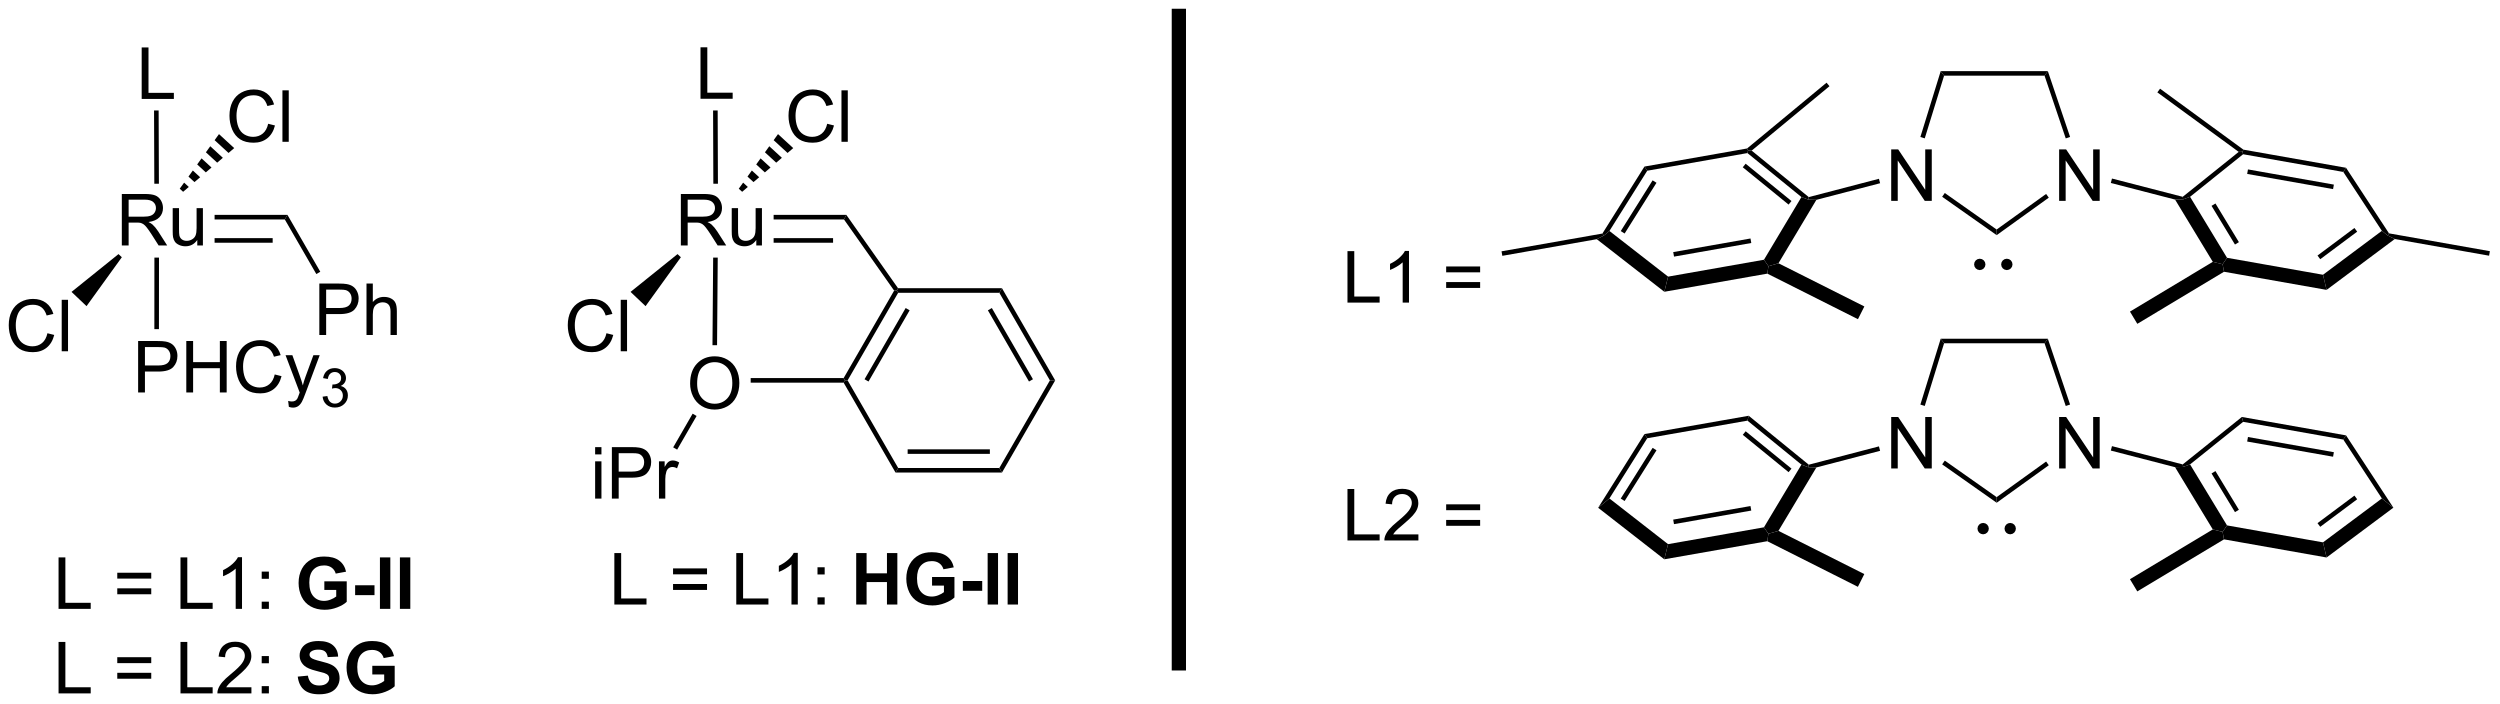 <?xml version="1.0" encoding="UTF-8"?>
<!DOCTYPE svg PUBLIC '-//W3C//DTD SVG 1.0//EN'
          'http://www.w3.org/TR/2001/REC-SVG-20010904/DTD/svg10.dtd'>
<svg stroke-dasharray="none" shape-rendering="auto" xmlns="http://www.w3.org/2000/svg" font-family="'Dialog'" text-rendering="auto" width="763" fill-opacity="1" color-interpolation="auto" color-rendering="auto" preserveAspectRatio="xMidYMid meet" font-size="12px" viewBox="0 0 763 215" fill="black" xmlns:xlink="http://www.w3.org/1999/xlink" stroke="black" image-rendering="auto" stroke-miterlimit="10" stroke-linecap="square" stroke-linejoin="miter" font-style="normal" stroke-width="1" height="215" stroke-dashoffset="0" font-weight="normal" stroke-opacity="1"
><!--Generated by the Batik Graphics2D SVG Generator--><defs id="genericDefs"
  /><g
  ><defs id="defs1"
    ><clipPath clipPathUnits="userSpaceOnUse" id="clipPath1"
      ><path d="M2.082 -0.184 L288.041 -0.184 L288.041 80.275 L2.082 80.275 L2.082 -0.184 Z"
      /></clipPath
      ><clipPath clipPathUnits="userSpaceOnUse" id="clipPath2"
      ><path d="M44.51 36.18 L44.51 114.223 L322.518 114.223 L322.518 36.18 Z"
      /></clipPath
    ></defs
    ><g transform="scale(2.667,2.667) translate(-2.082,0.184) matrix(1.029,0,0,1.029,-43.701,-37.215)"
    ><path d="M60.249 46.99 L60.249 41.264 L61.007 41.264 L61.007 46.313 L63.828 46.313 L63.828 46.99 L60.249 46.99 Z" stroke="none" clip-path="url(#clipPath2)"
    /></g
    ><g transform="matrix(2.743,0,0,2.743,-122.087,-98.75)"
    ><path d="M58.063 63.311 L58.063 57.584 L60.602 57.584 Q61.368 57.584 61.767 57.738 Q62.165 57.891 62.402 58.282 Q62.642 58.673 62.642 59.147 Q62.642 59.756 62.246 60.175 Q61.852 60.592 61.027 60.704 Q61.329 60.85 61.485 60.99 Q61.816 61.295 62.113 61.751 L63.11 63.311 L62.157 63.311 L61.399 62.118 Q61.066 61.602 60.85 61.329 Q60.636 61.056 60.467 60.946 Q60.298 60.837 60.121 60.795 Q59.993 60.766 59.699 60.766 L58.821 60.766 L58.821 63.311 L58.063 63.311 ZM58.821 60.11 L60.449 60.11 Q60.97 60.11 61.261 60.003 Q61.556 59.897 61.707 59.66 Q61.86 59.423 61.86 59.147 Q61.86 58.74 61.563 58.48 Q61.269 58.217 60.634 58.217 L58.821 58.217 L58.821 60.11 ZM66.458 63.311 L66.458 62.701 Q65.974 63.404 65.14 63.404 Q64.773 63.404 64.455 63.264 Q64.138 63.123 63.981 62.91 Q63.828 62.696 63.765 62.389 Q63.724 62.181 63.724 61.733 L63.724 59.162 L64.427 59.162 L64.427 61.462 Q64.427 62.014 64.468 62.204 Q64.536 62.483 64.75 62.641 Q64.966 62.798 65.281 62.798 Q65.599 62.798 65.875 62.636 Q66.153 62.475 66.268 62.196 Q66.382 61.915 66.382 61.384 L66.382 59.162 L67.085 59.162 L67.085 63.311 L66.458 63.311 Z" stroke="none" clip-path="url(#clipPath2)"
    /></g
    ><g transform="matrix(2.743,0,0,2.743,-122.087,-98.75)"
    ><path d="M61.649 48.291 L62.159 48.289 L62.189 56.442 L61.678 56.444 Z" stroke="none" clip-path="url(#clipPath2)"
    /></g
    ><g transform="matrix(2.743,0,0,2.743,-122.087,-98.75)"
    ><path d="M59.877 79.671 L59.877 73.945 L62.039 73.945 Q62.609 73.945 62.908 73.999 Q63.33 74.07 63.614 74.268 Q63.901 74.463 64.075 74.82 Q64.25 75.174 64.25 75.601 Q64.25 76.33 63.783 76.838 Q63.32 77.343 62.104 77.343 L60.635 77.343 L60.635 79.671 L59.877 79.671 ZM60.635 76.666 L62.117 76.666 Q62.851 76.666 63.158 76.393 Q63.468 76.119 63.468 75.624 Q63.468 75.265 63.286 75.01 Q63.104 74.752 62.807 74.671 Q62.617 74.619 62.101 74.619 L60.635 74.619 L60.635 76.666 ZM65.237 79.671 L65.237 73.945 L65.995 73.945 L65.995 76.296 L68.971 76.296 L68.971 73.945 L69.729 73.945 L69.729 79.671 L68.971 79.671 L68.971 76.971 L65.995 76.971 L65.995 79.671 L65.237 79.671 ZM75.076 77.664 L75.834 77.854 Q75.597 78.789 74.978 79.281 Q74.358 79.77 73.465 79.77 Q72.537 79.77 71.957 79.393 Q71.379 79.015 71.074 78.302 Q70.772 77.585 70.772 76.765 Q70.772 75.869 71.113 75.205 Q71.457 74.539 72.087 74.192 Q72.717 73.846 73.475 73.846 Q74.334 73.846 74.92 74.283 Q75.506 74.721 75.738 75.515 L74.991 75.69 Q74.793 75.065 74.412 74.781 Q74.035 74.494 73.459 74.494 Q72.8 74.494 72.355 74.812 Q71.912 75.127 71.733 75.661 Q71.553 76.195 71.553 76.76 Q71.553 77.492 71.767 78.036 Q71.98 78.58 72.428 78.851 Q72.879 79.119 73.402 79.119 Q74.037 79.119 74.478 78.752 Q74.92 78.385 75.076 77.664 ZM76.648 81.27 L76.57 80.609 Q76.799 80.671 76.971 80.671 Q77.205 80.671 77.346 80.593 Q77.487 80.515 77.578 80.374 Q77.643 80.27 77.791 79.851 Q77.812 79.794 77.854 79.679 L76.281 75.523 L77.039 75.523 L77.901 77.924 Q78.07 78.382 78.203 78.885 Q78.323 78.401 78.492 77.94 L79.377 75.523 L80.08 75.523 L78.502 79.742 Q78.25 80.427 78.109 80.684 Q77.922 81.031 77.679 81.192 Q77.437 81.356 77.101 81.356 Q76.898 81.356 76.648 81.27 Z" stroke="none" clip-path="url(#clipPath2)"
    /></g
    ><g transform="matrix(2.743,0,0,2.743,-122.087,-98.75)"
    ><path d="M80.403 80.137 L80.93 80.066 Q81.022 80.516 81.239 80.713 Q81.457 80.91 81.772 80.91 Q82.143 80.91 82.399 80.652 Q82.657 80.394 82.657 80.014 Q82.657 79.65 82.418 79.416 Q82.182 79.18 81.815 79.18 Q81.666 79.18 81.444 79.238 L81.502 78.775 Q81.555 78.781 81.586 78.781 Q81.924 78.781 82.194 78.605 Q82.463 78.43 82.463 78.062 Q82.463 77.773 82.266 77.584 Q82.071 77.392 81.76 77.392 Q81.452 77.392 81.246 77.586 Q81.041 77.779 80.983 78.166 L80.456 78.072 Q80.553 77.541 80.895 77.25 Q81.239 76.959 81.749 76.959 Q82.1 76.959 82.395 77.109 Q82.692 77.26 82.848 77.521 Q83.004 77.781 83.004 78.074 Q83.004 78.353 82.854 78.582 Q82.706 78.811 82.412 78.945 Q82.793 79.033 83.004 79.311 Q83.215 79.586 83.215 80.002 Q83.215 80.564 82.805 80.957 Q82.395 81.348 81.768 81.348 Q81.204 81.348 80.829 81.012 Q80.456 80.674 80.403 80.137 Z" stroke="none" clip-path="url(#clipPath2)"
    /></g
    ><g transform="matrix(2.743,0,0,2.743,-122.087,-98.75)"
    ><path d="M61.688 64.662 L62.199 64.662 L62.193 72.623 L61.683 72.623 Z" stroke="none" clip-path="url(#clipPath2)"
    /></g
    ><g transform="matrix(2.743,0,0,2.743,-122.087,-98.75)"
    ><path d="M68.385 60.416 L68.385 59.906 L76.49 59.906 L76.195 60.416 ZM68.385 63.007 L74.847 63.007 L74.847 62.497 L68.385 62.497 Z" stroke="none" clip-path="url(#clipPath2)"
    /></g
    ><g transform="matrix(2.743,0,0,2.743,-122.087,-98.75)"
    ><path d="M80.039 73.278 L80.039 67.551 L82.201 67.551 Q82.771 67.551 83.07 67.606 Q83.492 67.676 83.776 67.874 Q84.063 68.069 84.237 68.426 Q84.412 68.78 84.412 69.207 Q84.412 69.936 83.945 70.444 Q83.482 70.949 82.266 70.949 L80.797 70.949 L80.797 73.278 L80.039 73.278 ZM80.797 70.272 L82.279 70.272 Q83.013 70.272 83.32 69.999 Q83.63 69.725 83.63 69.231 Q83.63 68.871 83.448 68.616 Q83.266 68.358 82.969 68.278 Q82.779 68.225 82.263 68.225 L80.797 68.225 L80.797 70.272 ZM85.287 73.278 L85.287 67.551 L85.99 67.551 L85.99 69.606 Q86.482 69.035 87.232 69.035 Q87.693 69.035 88.031 69.218 Q88.373 69.397 88.518 69.718 Q88.664 70.038 88.664 70.647 L88.664 73.278 L87.961 73.278 L87.961 70.647 Q87.961 70.121 87.732 69.882 Q87.505 69.639 87.086 69.639 Q86.774 69.639 86.498 69.803 Q86.224 69.965 86.107 70.244 Q85.99 70.52 85.99 71.007 L85.99 73.278 L85.287 73.278 Z" stroke="none" clip-path="url(#clipPath2)"
    /></g
    ><g transform="matrix(2.743,0,0,2.743,-122.087,-98.75)"
    ><path d="M76.195 60.416 L76.49 59.906 L80.146 66.238 L79.704 66.493 Z" stroke="none" clip-path="url(#clipPath2)"
    /></g
    ><g transform="matrix(2.743,0,0,2.743,-122.087,-98.75)"
    ><path d="M74.346 49.772 L75.104 49.962 Q74.867 50.897 74.247 51.389 Q73.627 51.879 72.734 51.879 Q71.807 51.879 71.226 51.501 Q70.648 51.123 70.343 50.41 Q70.041 49.694 70.041 48.873 Q70.041 47.977 70.382 47.313 Q70.726 46.647 71.356 46.3 Q71.987 45.954 72.744 45.954 Q73.604 45.954 74.19 46.392 Q74.775 46.829 75.007 47.623 L74.26 47.798 Q74.062 47.173 73.682 46.889 Q73.304 46.602 72.729 46.602 Q72.07 46.602 71.624 46.92 Q71.182 47.235 71.002 47.769 Q70.822 48.303 70.822 48.868 Q70.822 49.6 71.036 50.144 Q71.249 50.688 71.697 50.959 Q72.148 51.227 72.671 51.227 Q73.307 51.227 73.747 50.86 Q74.19 50.493 74.346 49.772 ZM75.933 51.78 L75.933 46.053 L76.636 46.053 L76.636 51.78 L75.933 51.78 Z" stroke="none" clip-path="url(#clipPath2)"
    /></g
    ><g transform="matrix(2.743,0,0,2.743,-122.087,-98.75)"
    ><path d="M64.507 56.997 L64.993 56.322 L65.515 56.802 L64.883 57.342 ZM65.478 55.647 L65.963 54.972 L66.778 55.721 L66.147 56.261 ZM66.448 54.297 L66.933 53.622 L68.042 54.64 L67.41 55.181 ZM67.418 52.947 L67.903 52.272 L69.305 53.56 L68.673 54.1 ZM68.388 51.597 L68.874 50.922 L70.569 52.479 L69.937 53.019 Z" stroke="none" clip-path="url(#clipPath2)"
    /></g
    ><g transform="matrix(2.743,0,0,2.743,-122.087,-98.75)"
    ><path d="M51.024 103.749 L51.024 98.022 L51.782 98.022 L51.782 103.072 L54.602 103.072 L54.602 103.749 L51.024 103.749 ZM61.337 100.382 L57.556 100.382 L57.556 99.726 L61.337 99.726 L61.337 100.382 ZM61.337 102.119 L57.556 102.119 L57.556 101.463 L61.337 101.463 L61.337 102.119 ZM64.591 103.749 L64.591 98.022 L65.349 98.022 L65.349 103.072 L68.169 103.072 L68.169 103.749 L64.591 103.749 ZM71.436 103.749 L70.733 103.749 L70.733 99.267 Q70.477 99.51 70.066 99.752 Q69.654 99.994 69.326 100.116 L69.326 99.437 Q69.915 99.158 70.355 98.765 Q70.798 98.369 70.983 97.999 L71.436 97.999 L71.436 103.749 ZM73.627 100.4 L73.627 99.601 L74.427 99.601 L74.427 100.4 L73.627 100.4 ZM73.627 103.749 L73.627 102.947 L74.427 102.947 L74.427 103.749 L73.627 103.749 Z" stroke="none" clip-path="url(#clipPath2)"
    /></g
    ><g transform="matrix(2.743,0,0,2.743,-122.087,-98.75)"
    ><path d="M80.596 101.642 L80.596 100.679 L83.088 100.679 L83.088 102.96 Q82.723 103.312 82.033 103.58 Q81.346 103.848 80.638 103.848 Q79.739 103.848 79.07 103.471 Q78.403 103.093 78.067 102.392 Q77.731 101.689 77.731 100.866 Q77.731 99.971 78.106 99.275 Q78.481 98.58 79.205 98.21 Q79.755 97.924 80.575 97.924 Q81.643 97.924 82.242 98.371 Q82.841 98.819 83.013 99.609 L81.864 99.822 Q81.744 99.4 81.408 99.158 Q81.075 98.913 80.575 98.913 Q79.817 98.913 79.369 99.395 Q78.924 99.874 78.924 100.819 Q78.924 101.838 79.377 102.348 Q79.83 102.859 80.564 102.859 Q80.927 102.859 81.291 102.715 Q81.658 102.572 81.919 102.369 L81.919 101.642 L80.596 101.642 ZM84.022 102.221 L84.022 101.124 L86.178 101.124 L86.178 102.221 L84.022 102.221 ZM86.782 103.749 L86.782 98.022 L87.938 98.022 L87.938 103.749 L86.782 103.749 ZM89.005 103.749 L89.005 98.022 L90.161 98.022 L90.161 103.749 L89.005 103.749 Z" stroke="none" clip-path="url(#clipPath2)"
    /></g
    ><g transform="matrix(2.743,0,0,2.743,-122.087,-98.75)"
    ><path d="M51.024 113.149 L51.024 107.422 L51.782 107.422 L51.782 112.472 L54.602 112.472 L54.602 113.149 L51.024 113.149 ZM61.337 109.782 L57.556 109.782 L57.556 109.126 L61.337 109.126 L61.337 109.782 ZM61.337 111.519 L57.556 111.519 L57.556 110.863 L61.337 110.863 L61.337 111.519 ZM64.591 113.149 L64.591 107.422 L65.349 107.422 L65.349 112.472 L68.169 112.472 L68.169 113.149 L64.591 113.149 ZM72.483 112.472 L72.483 113.149 L68.696 113.149 Q68.688 112.894 68.779 112.659 Q68.923 112.274 69.24 111.899 Q69.561 111.524 70.162 111.032 Q71.095 110.266 71.423 109.818 Q71.751 109.371 71.751 108.972 Q71.751 108.555 71.451 108.269 Q71.154 107.98 70.673 107.98 Q70.165 107.98 69.86 108.284 Q69.555 108.589 69.553 109.128 L68.829 109.055 Q68.904 108.246 69.389 107.824 Q69.873 107.399 70.688 107.399 Q71.514 107.399 71.993 107.857 Q72.475 108.313 72.475 108.988 Q72.475 109.331 72.334 109.665 Q72.194 109.996 71.865 110.363 Q71.54 110.73 70.782 111.371 Q70.149 111.902 69.97 112.092 Q69.79 112.282 69.673 112.472 L72.483 112.472 ZM73.627 109.8 L73.627 109.001 L74.427 109.001 L74.427 109.8 L73.627 109.8 ZM73.627 113.149 L73.627 112.347 L74.427 112.347 L74.427 113.149 L73.627 113.149 Z" stroke="none" clip-path="url(#clipPath2)"
    /></g
    ><g transform="matrix(2.743,0,0,2.743,-122.087,-98.75)"
    ><path d="M77.638 111.284 L78.763 111.175 Q78.864 111.743 79.174 112.008 Q79.486 112.274 80.013 112.274 Q80.572 112.274 80.854 112.037 Q81.138 111.8 81.138 111.485 Q81.138 111.282 81.018 111.139 Q80.9 110.996 80.604 110.891 Q80.4 110.821 79.677 110.641 Q78.747 110.409 78.372 110.074 Q77.846 109.602 77.846 108.922 Q77.846 108.485 78.093 108.105 Q78.341 107.722 78.807 107.524 Q79.275 107.324 79.934 107.324 Q81.013 107.324 81.557 107.797 Q82.104 108.269 82.13 109.058 L80.973 109.11 Q80.9 108.667 80.656 108.475 Q80.411 108.282 79.924 108.282 Q79.419 108.282 79.135 108.488 Q78.95 108.621 78.95 108.844 Q78.95 109.047 79.122 109.191 Q79.341 109.376 80.184 109.576 Q81.028 109.774 81.432 109.988 Q81.838 110.199 82.064 110.568 Q82.294 110.938 82.294 111.48 Q82.294 111.972 82.02 112.402 Q81.747 112.831 81.247 113.042 Q80.747 113.251 80.002 113.251 Q78.916 113.251 78.333 112.748 Q77.752 112.246 77.638 111.284 ZM85.932 111.042 L85.932 110.079 L88.424 110.079 L88.424 112.36 Q88.059 112.712 87.369 112.98 Q86.682 113.248 85.973 113.248 Q85.075 113.248 84.406 112.871 Q83.739 112.493 83.403 111.792 Q83.067 111.089 83.067 110.266 Q83.067 109.371 83.442 108.675 Q83.817 107.98 84.541 107.61 Q85.091 107.324 85.911 107.324 Q86.979 107.324 87.578 107.772 Q88.177 108.219 88.348 109.008 L87.2 109.222 Q87.08 108.8 86.744 108.558 Q86.411 108.313 85.911 108.313 Q85.153 108.313 84.705 108.795 Q84.26 109.274 84.26 110.219 Q84.26 111.238 84.713 111.748 Q85.166 112.258 85.9 112.258 Q86.263 112.258 86.627 112.115 Q86.994 111.972 87.255 111.769 L87.255 111.042 L85.932 111.042 Z" stroke="none" clip-path="url(#clipPath2)"
    /></g
    ><g transform="matrix(2.743,0,0,2.743,-122.087,-98.75)"
    ><path d="M194.435 69.671 L194.435 63.944 L195.192 63.944 L195.192 68.994 L198.013 68.994 L198.013 69.671 L194.435 69.671 ZM201.28 69.671 L200.577 69.671 L200.577 65.189 Q200.321 65.431 199.91 65.674 Q199.498 65.916 199.17 66.038 L199.17 65.359 Q199.759 65.08 200.199 64.687 Q200.642 64.291 200.827 63.921 L201.28 63.921 L201.28 69.671 ZM209.196 66.304 L205.415 66.304 L205.415 65.648 L209.196 65.648 L209.196 66.304 ZM209.196 68.041 L205.415 68.041 L205.415 67.385 L209.196 67.385 L209.196 68.041 Z" stroke="none" clip-path="url(#clipPath2)"
    /></g
    ><g transform="matrix(2.743,0,0,2.743,-122.087,-98.75)"
    ><path d="M254.934 58.353 L254.934 52.626 L255.712 52.626 L258.72 57.121 L258.72 52.626 L259.447 52.626 L259.447 58.353 L258.668 58.353 L255.66 53.853 L255.66 58.353 L254.934 58.353 Z" stroke="none" clip-path="url(#clipPath2)"
    /></g
    ><g transform="matrix(2.743,0,0,2.743,-122.087,-98.75)"
    ><path d="M273.618 58.353 L273.618 52.626 L274.397 52.626 L277.404 57.121 L277.404 52.626 L278.131 52.626 L278.131 58.353 L277.352 58.353 L274.344 53.853 L274.344 58.353 L273.618 58.353 Z" stroke="none" clip-path="url(#clipPath2)"
    /></g
    ><g transform="matrix(2.743,0,0,2.743,-122.087,-98.75)"
    ><path d="M260.442 43.913 L260.818 44.423 L258.667 51.394 L258.179 51.243 Z" stroke="none" clip-path="url(#clipPath2)"
    /></g
    ><g transform="matrix(2.743,0,0,2.743,-122.087,-98.75)"
    ><path d="M260.602 57.894 L260.896 57.476 L266.665 61.539 L266.668 62.165 Z" stroke="none" clip-path="url(#clipPath2)"
    /></g
    ><g transform="matrix(2.743,0,0,2.743,-122.087,-98.75)"
    ><path d="M266.668 62.165 L266.665 61.539 L272.169 57.579 L272.467 57.993 Z" stroke="none" clip-path="url(#clipPath2)"
    /></g
    ><g transform="matrix(2.743,0,0,2.743,-122.087,-98.75)"
    ><path d="M274.837 51.237 L274.354 51.4 L271.995 44.423 L272.361 43.913 Z" stroke="none" clip-path="url(#clipPath2)"
    /></g
    ><g transform="matrix(2.743,0,0,2.743,-122.087,-98.75)"
    ><path d="M272.361 43.913 L271.995 44.423 L260.818 44.423 L260.442 43.913 Z" stroke="none" clip-path="url(#clipPath2)"
    /></g
    ><g transform="matrix(2.743,0,0,2.743,-122.087,-98.75)"
    ><path d="M279.37 56.36 L279.497 55.866 L287.368 57.899 L287.428 58.178 L286.517 58.206 Z" stroke="none" clip-path="url(#clipPath2)"
    /></g
    ><g transform="matrix(2.743,0,0,2.743,-122.087,-98.75)"
    ><path d="M253.569 55.893 L253.698 56.387 L246.609 58.236 L245.701 58.21 L245.761 57.931 Z" stroke="none" clip-path="url(#clipPath2)"
    /></g
    ><g transform="matrix(2.743,0,0,2.743,-122.087,-98.75)"
    ><path d="M245.761 57.931 L245.701 58.21 L244.946 57.925 L238.936 53.032 L239.007 52.761 L239.409 52.759 ZM243.838 58.369 L238.738 54.216 L238.416 54.612 L243.516 58.764 Z" stroke="none" clip-path="url(#clipPath2)"
    /></g
    ><g transform="matrix(2.743,0,0,2.743,-122.087,-98.75)"
    ><path d="M238.896 52.521 L239.007 52.761 L238.936 53.032 L227.79 54.996 L227.478 54.533 Z" stroke="none" clip-path="url(#clipPath2)"
    /></g
    ><g transform="matrix(2.743,0,0,2.743,-122.087,-98.75)"
    ><path d="M227.478 54.533 L227.79 54.996 L223.582 61.699 L222.955 62.217 L222.799 61.986 ZM228.386 56.067 L224.842 61.711 L225.274 61.982 L228.818 56.338 Z" stroke="none" clip-path="url(#clipPath2)"
    /></g
    ><g transform="matrix(2.743,0,0,2.743,-122.087,-98.75)"
    ><path d="M222.173 62.614 L222.955 62.217 L223.582 61.699 L230.109 66.78 L229.69 68.465 Z" stroke="none" clip-path="url(#clipPath2)"
    /></g
    ><g transform="matrix(2.743,0,0,2.743,-122.087,-98.75)"
    ><path d="M229.69 68.465 L230.109 66.78 L240.777 64.9 L241.272 65.619 L241.151 66.446 ZM230.769 64.553 L239.365 63.038 L239.277 62.536 L230.68 64.05 Z" stroke="none" clip-path="url(#clipPath2)"
    /></g
    ><g transform="matrix(2.743,0,0,2.743,-122.087,-98.75)"
    ><path d="M242.391 65.293 L241.272 65.619 L240.777 64.9 L244.946 57.925 L245.701 58.21 L246.609 58.236 Z" stroke="none" clip-path="url(#clipPath2)"
    /></g
    ><g transform="matrix(2.743,0,0,2.743,-122.087,-98.75)"
    ><path d="M286.517 58.206 L287.428 58.178 L288.186 57.898 L292.3 64.685 L291.807 65.404 L290.716 65.134 ZM290.575 58.905 L293.183 63.209 L293.62 62.944 L291.012 58.641 Z" stroke="none" clip-path="url(#clipPath2)"
    /></g
    ><g transform="matrix(2.743,0,0,2.743,-122.087,-98.75)"
    ><path d="M291.962 66.237 L291.807 65.404 L292.3 64.685 L302.978 66.572 L303.377 68.255 Z" stroke="none" clip-path="url(#clipPath2)"
    /></g
    ><g transform="matrix(2.743,0,0,2.743,-122.087,-98.75)"
    ><path d="M303.377 68.255 L302.978 66.572 L309.528 61.685 L310.168 62.197 L310.961 62.596 ZM302.671 64.842 L306.78 61.776 L306.475 61.367 L302.366 64.433 Z" stroke="none" clip-path="url(#clipPath2)"
    /></g
    ><g transform="matrix(2.743,0,0,2.743,-122.087,-98.75)"
    ><path d="M310.321 61.965 L310.168 62.197 L309.528 61.685 L305.236 55.133 L305.542 54.669 Z" stroke="none" clip-path="url(#clipPath2)"
    /></g
    ><g transform="matrix(2.743,0,0,2.743,-122.087,-98.75)"
    ><path d="M305.542 54.669 L305.236 55.133 L294.088 53.163 L294.019 52.891 L294.121 52.65 ZM304.187 56.54 L294.629 54.851 L294.54 55.353 L304.098 57.042 Z" stroke="none" clip-path="url(#clipPath2)"
    /></g
    ><g transform="matrix(2.743,0,0,2.743,-122.087,-98.75)"
    ><path d="M293.599 52.901 L294.019 52.891 L294.088 53.163 L288.186 57.898 L287.428 58.178 L287.368 57.899 Z" stroke="none" clip-path="url(#clipPath2)"
    /></g
    ><g transform="matrix(2.743,0,0,2.743,-122.087,-98.75)"
    ><path d="M241.151 66.446 L241.272 65.619 L242.391 65.293 L251.946 70.098 L251.233 71.516 Z" stroke="none" clip-path="url(#clipPath2)"
    /></g
    ><g transform="matrix(2.743,0,0,2.743,-122.087,-98.75)"
    ><path d="M290.716 65.134 L291.807 65.404 L291.962 66.237 L282.317 72.032 L281.499 70.671 Z" stroke="none" clip-path="url(#clipPath2)"
    /></g
    ><g transform="matrix(2.743,0,0,2.743,-122.087,-98.75)"
    ><path d="M294.121 52.65 L294.019 52.891 L293.599 52.901 L284.546 46.28 L284.847 45.868 Z" stroke="none" clip-path="url(#clipPath2)"
    /></g
    ><g transform="matrix(2.743,0,0,2.743,-122.087,-98.75)"
    ><path d="M239.409 52.759 L239.007 52.761 L238.896 52.521 L247.74 45.2 L248.065 45.593 Z" stroke="none" clip-path="url(#clipPath2)"
    /></g
    ><g transform="matrix(2.743,0,0,2.743,-122.087,-98.75)"
    ><path d="M222.799 61.986 L222.955 62.217 L222.173 62.614 L211.665 64.465 L211.577 63.963 Z" stroke="none" clip-path="url(#clipPath2)"
    /></g
    ><g transform="matrix(2.743,0,0,2.743,-122.087,-98.75)"
    ><path d="M310.961 62.596 L310.168 62.197 L310.321 61.965 L321.546 63.949 L321.457 64.451 Z" stroke="none" clip-path="url(#clipPath2)"
    /></g
    ><g transform="matrix(2.743,0,0,2.743,-122.087,-98.75)"
    ><path d="M267.798 65.795 C267.591 65.795 267.422 65.626 267.422 65.418 C267.422 65.21 267.591 65.042 267.798 65.042 C268.006 65.042 268.175 65.21 268.175 65.418 C268.175 65.626 268.006 65.795 267.798 65.795" stroke="none" clip-path="url(#clipPath2)"
    /></g
    ><g stroke-width="0.51" transform="matrix(2.743,0,0,2.743,-122.087,-98.75)" stroke-linejoin="round" stroke-linecap="round"
    ><path fill="none" d="M267.798 65.795 C267.591 65.795 267.422 65.626 267.422 65.418 C267.422 65.21 267.591 65.042 267.798 65.042 C268.006 65.042 268.175 65.21 268.175 65.418 C268.175 65.626 268.006 65.795 267.798 65.795" clip-path="url(#clipPath2)"
    /></g
    ><g transform="matrix(2.743,0,0,2.743,-122.087,-98.75)"
    ><path d="M264.788 65.795 C264.58 65.795 264.412 65.626 264.412 65.418 C264.412 65.21 264.58 65.042 264.788 65.042 C264.996 65.042 265.164 65.21 265.164 65.418 C265.164 65.626 264.996 65.795 264.788 65.795" stroke="none" clip-path="url(#clipPath2)"
    /></g
    ><g stroke-width="0.51" transform="matrix(2.743,0,0,2.743,-122.087,-98.75)" stroke-linejoin="round" stroke-linecap="round"
    ><path fill="none" d="M264.788 65.795 C264.58 65.795 264.412 65.626 264.412 65.418 C264.412 65.21 264.58 65.042 264.788 65.042 C264.996 65.042 265.164 65.21 265.164 65.418 C265.164 65.626 264.996 65.795 264.788 65.795" clip-path="url(#clipPath2)"
    /></g
    ><g transform="matrix(2.743,0,0,2.743,-122.087,-98.75)"
    ><path d="M254.934 88.127 L254.934 82.4 L255.712 82.4 L258.72 86.895 L258.72 82.4 L259.447 82.4 L259.447 88.127 L258.668 88.127 L255.66 83.627 L255.66 88.127 L254.934 88.127 Z" stroke="none" clip-path="url(#clipPath2)"
    /></g
    ><g transform="matrix(2.743,0,0,2.743,-122.087,-98.75)"
    ><path d="M273.618 88.127 L273.618 82.4 L274.397 82.4 L277.404 86.895 L277.404 82.4 L278.131 82.4 L278.131 88.127 L277.352 88.127 L274.344 83.627 L274.344 88.127 L273.618 88.127 Z" stroke="none" clip-path="url(#clipPath2)"
    /></g
    ><g transform="matrix(2.743,0,0,2.743,-122.087,-98.75)"
    ><path d="M260.442 73.687 L260.818 74.197 L258.667 81.168 L258.179 81.017 Z" stroke="none" clip-path="url(#clipPath2)"
    /></g
    ><g transform="matrix(2.743,0,0,2.743,-122.087,-98.75)"
    ><path d="M260.602 87.668 L260.896 87.251 L266.665 91.313 L266.668 91.939 Z" stroke="none" clip-path="url(#clipPath2)"
    /></g
    ><g transform="matrix(2.743,0,0,2.743,-122.087,-98.75)"
    ><path d="M266.668 91.939 L266.665 91.313 L272.169 87.353 L272.467 87.767 Z" stroke="none" clip-path="url(#clipPath2)"
    /></g
    ><g transform="matrix(2.743,0,0,2.743,-122.087,-98.75)"
    ><path d="M274.837 81.011 L274.354 81.174 L271.995 74.197 L272.361 73.687 Z" stroke="none" clip-path="url(#clipPath2)"
    /></g
    ><g transform="matrix(2.743,0,0,2.743,-122.087,-98.75)"
    ><path d="M272.361 73.687 L271.995 74.197 L260.818 74.197 L260.442 73.687 Z" stroke="none" clip-path="url(#clipPath2)"
    /></g
    ><g transform="matrix(2.743,0,0,2.743,-122.087,-98.75)"
    ><path d="M279.37 86.134 L279.497 85.64 L287.368 87.674 L287.428 87.953 L286.517 87.981 Z" stroke="none" clip-path="url(#clipPath2)"
    /></g
    ><g transform="matrix(2.743,0,0,2.743,-122.087,-98.75)"
    ><path d="M253.569 85.667 L253.698 86.161 L246.61 88.01 L245.701 87.984 L245.761 87.705 Z" stroke="none" clip-path="url(#clipPath2)"
    /></g
    ><g transform="matrix(2.743,0,0,2.743,-122.087,-98.75)"
    ><path d="M245.761 87.705 L245.701 87.984 L244.946 87.699 L238.939 82.803 L239.08 82.26 ZM243.838 88.142 L238.74 83.987 L238.418 84.382 L243.516 88.537 Z" stroke="none" clip-path="url(#clipPath2)"
    /></g
    ><g transform="matrix(2.743,0,0,2.743,-122.087,-98.75)"
    ><path d="M239.08 82.26 L238.939 82.803 L227.792 84.76 L227.48 84.297 Z" stroke="none" clip-path="url(#clipPath2)"
    /></g
    ><g transform="matrix(2.743,0,0,2.743,-122.087,-98.75)"
    ><path d="M227.48 84.297 L227.792 84.76 L223.58 91.462 L222.326 92.497 ZM228.387 85.832 L224.84 91.474 L225.272 91.746 L228.819 86.103 Z" stroke="none" clip-path="url(#clipPath2)"
    /></g
    ><g transform="matrix(2.743,0,0,2.743,-122.087,-98.75)"
    ><path d="M222.326 92.497 L223.58 91.462 L230.104 96.545 L229.685 98.231 Z" stroke="none" clip-path="url(#clipPath2)"
    /></g
    ><g transform="matrix(2.743,0,0,2.743,-122.087,-98.75)"
    ><path d="M229.685 98.231 L230.104 96.545 L240.773 94.672 L241.268 95.391 L241.146 96.218 ZM230.765 94.319 L239.363 92.809 L239.275 92.306 L230.677 93.816 Z" stroke="none" clip-path="url(#clipPath2)"
    /></g
    ><g transform="matrix(2.743,0,0,2.743,-122.087,-98.75)"
    ><path d="M242.388 95.066 L241.268 95.391 L240.773 94.672 L244.946 87.699 L245.701 87.984 L246.61 88.01 Z" stroke="none" clip-path="url(#clipPath2)"
    /></g
    ><g transform="matrix(2.743,0,0,2.743,-122.087,-98.75)"
    ><path d="M286.517 87.981 L287.428 87.953 L288.186 87.672 L292.299 94.46 L291.807 95.178 L290.715 94.908 ZM290.575 88.68 L293.183 92.983 L293.619 92.719 L291.011 88.415 Z" stroke="none" clip-path="url(#clipPath2)"
    /></g
    ><g transform="matrix(2.743,0,0,2.743,-122.087,-98.75)"
    ><path d="M291.961 96.012 L291.807 95.178 L292.299 94.46 L302.977 96.347 L303.376 98.03 Z" stroke="none" clip-path="url(#clipPath2)"
    /></g
    ><g transform="matrix(2.743,0,0,2.743,-122.087,-98.75)"
    ><path d="M303.376 98.03 L302.977 96.347 L309.528 91.461 L310.809 92.486 ZM302.671 94.617 L306.78 91.552 L306.475 91.143 L302.365 94.208 Z" stroke="none" clip-path="url(#clipPath2)"
    /></g
    ><g transform="matrix(2.743,0,0,2.743,-122.087,-98.75)"
    ><path d="M310.809 92.486 L309.528 91.461 L305.236 84.908 L305.542 84.444 Z" stroke="none" clip-path="url(#clipPath2)"
    /></g
    ><g transform="matrix(2.743,0,0,2.743,-122.087,-98.75)"
    ><path d="M305.542 84.444 L305.236 84.908 L294.089 82.937 L293.95 82.395 ZM304.187 86.315 L294.629 84.625 L294.54 85.128 L304.098 86.818 Z" stroke="none" clip-path="url(#clipPath2)"
    /></g
    ><g transform="matrix(2.743,0,0,2.743,-122.087,-98.75)"
    ><path d="M293.95 82.395 L294.089 82.937 L288.186 87.672 L287.428 87.953 L287.368 87.674 Z" stroke="none" clip-path="url(#clipPath2)"
    /></g
    ><g transform="matrix(2.743,0,0,2.743,-122.087,-98.75)"
    ><path d="M241.146 96.218 L241.268 95.391 L242.388 95.066 L251.94 99.875 L251.226 101.293 Z" stroke="none" clip-path="url(#clipPath2)"
    /></g
    ><g transform="matrix(2.743,0,0,2.743,-122.087,-98.75)"
    ><path d="M290.715 94.908 L291.807 95.178 L291.961 96.012 L282.315 101.805 L281.498 100.445 Z" stroke="none" clip-path="url(#clipPath2)"
    /></g
    ><g transform="matrix(2.743,0,0,2.743,-122.087,-98.75)"
    ><path d="M268.173 95.194 C267.966 95.194 267.797 95.025 267.797 94.817 C267.797 94.61 267.966 94.441 268.173 94.441 C268.381 94.441 268.55 94.61 268.55 94.817 C268.55 95.025 268.381 95.194 268.173 95.194" stroke="none" clip-path="url(#clipPath2)"
    /></g
    ><g stroke-width="0.51" transform="matrix(2.743,0,0,2.743,-122.087,-98.75)" stroke-linejoin="round" stroke-linecap="round"
    ><path fill="none" d="M268.173 95.194 C267.966 95.194 267.797 95.025 267.797 94.817 C267.797 94.61 267.966 94.441 268.173 94.441 C268.381 94.441 268.55 94.61 268.55 94.817 C268.55 95.025 268.381 95.194 268.173 95.194" clip-path="url(#clipPath2)"
    /></g
    ><g transform="matrix(2.743,0,0,2.743,-122.087,-98.75)"
    ><path d="M265.163 95.194 C264.955 95.194 264.787 95.025 264.787 94.817 C264.787 94.61 264.955 94.441 265.163 94.441 C265.371 94.441 265.539 94.61 265.539 94.817 C265.539 95.025 265.371 95.194 265.163 95.194" stroke="none" clip-path="url(#clipPath2)"
    /></g
    ><g stroke-width="0.51" transform="matrix(2.743,0,0,2.743,-122.087,-98.75)" stroke-linejoin="round" stroke-linecap="round"
    ><path fill="none" d="M265.163 95.194 C264.955 95.194 264.787 95.025 264.787 94.817 C264.787 94.61 264.955 94.441 265.163 94.441 C265.371 94.441 265.539 94.61 265.539 94.817 C265.539 95.025 265.371 95.194 265.163 95.194" clip-path="url(#clipPath2)"
    /></g
    ><g transform="matrix(2.743,0,0,2.743,-122.087,-98.75)"
    ><path d="M194.435 96.137 L194.435 90.41 L195.192 90.41 L195.192 95.46 L198.013 95.46 L198.013 96.137 L194.435 96.137 ZM202.327 95.46 L202.327 96.137 L198.54 96.137 Q198.532 95.882 198.623 95.647 Q198.767 95.262 199.084 94.887 Q199.405 94.512 200.006 94.02 Q200.939 93.254 201.267 92.806 Q201.595 92.358 201.595 91.96 Q201.595 91.543 201.295 91.257 Q200.998 90.968 200.517 90.968 Q200.009 90.968 199.704 91.272 Q199.399 91.577 199.397 92.116 L198.673 92.043 Q198.748 91.233 199.233 90.811 Q199.717 90.387 200.532 90.387 Q201.358 90.387 201.837 90.845 Q202.319 91.301 202.319 91.975 Q202.319 92.319 202.178 92.653 Q202.037 92.983 201.709 93.35 Q201.384 93.718 200.626 94.358 Q199.993 94.889 199.814 95.08 Q199.634 95.27 199.517 95.46 L202.327 95.46 ZM209.196 92.77 L205.415 92.77 L205.415 92.114 L209.196 92.114 L209.196 92.77 ZM209.196 94.507 L205.415 94.507 L205.415 93.85 L209.196 93.85 L209.196 94.507 Z" stroke="none" clip-path="url(#clipPath2)"
    /></g
    ><g transform="matrix(2.743,0,0,2.743,-122.087,-98.75)"
    ><path d="M49.786 73.078 L50.544 73.268 Q50.307 74.203 49.688 74.695 Q49.068 75.185 48.174 75.185 Q47.247 75.185 46.667 74.807 Q46.089 74.43 45.784 73.716 Q45.482 73 45.482 72.18 Q45.482 71.284 45.823 70.62 Q46.167 69.953 46.797 69.607 Q47.427 69.26 48.185 69.26 Q49.044 69.26 49.63 69.698 Q50.216 70.135 50.448 70.93 L49.7 71.104 Q49.503 70.479 49.122 70.195 Q48.745 69.909 48.169 69.909 Q47.51 69.909 47.065 70.227 Q46.622 70.542 46.443 71.076 Q46.263 71.609 46.263 72.174 Q46.263 72.906 46.477 73.451 Q46.69 73.995 47.138 74.266 Q47.589 74.534 48.112 74.534 Q48.747 74.534 49.188 74.167 Q49.63 73.799 49.786 73.078 ZM51.374 75.086 L51.374 69.359 L52.077 69.359 L52.077 75.086 L51.374 75.086 Z" stroke="none" clip-path="url(#clipPath2)"
    /></g
    ><g transform="matrix(2.743,0,0,2.743,-122.087,-98.75)"
    ><path d="M57.694 64.272 L58.064 64.623 L54.136 70.064 L52.467 68.479 Z" stroke="none" clip-path="url(#clipPath2)"
    /></g
    ><g transform="matrix(2.743,0,0,2.743,-122.087,-98.75)"
    ><path d="M122.45 46.99 L122.45 41.264 L123.208 41.264 L123.208 46.313 L126.028 46.313 L126.028 46.99 L122.45 46.99 Z" stroke="none" clip-path="url(#clipPath2)"
    /></g
    ><g transform="matrix(2.743,0,0,2.743,-122.087,-98.75)"
    ><path d="M120.264 63.311 L120.264 57.584 L122.803 57.584 Q123.569 57.584 123.967 57.738 Q124.365 57.891 124.602 58.282 Q124.842 58.673 124.842 59.147 Q124.842 59.756 124.446 60.175 Q124.053 60.592 123.227 60.704 Q123.529 60.85 123.686 60.99 Q124.016 61.295 124.313 61.751 L125.311 63.311 L124.358 63.311 L123.6 62.118 Q123.266 61.602 123.05 61.329 Q122.837 61.056 122.668 60.946 Q122.498 60.837 122.321 60.795 Q122.194 60.766 121.899 60.766 L121.022 60.766 L121.022 63.311 L120.264 63.311 ZM121.022 60.11 L122.649 60.11 Q123.17 60.11 123.462 60.003 Q123.756 59.897 123.907 59.66 Q124.061 59.423 124.061 59.147 Q124.061 58.74 123.764 58.48 Q123.47 58.217 122.834 58.217 L121.022 58.217 L121.022 60.11 ZM128.658 63.311 L128.658 62.701 Q128.174 63.404 127.341 63.404 Q126.974 63.404 126.656 63.264 Q126.338 63.123 126.182 62.91 Q126.028 62.696 125.966 62.389 Q125.924 62.181 125.924 61.733 L125.924 59.162 L126.627 59.162 L126.627 61.462 Q126.627 62.014 126.669 62.204 Q126.737 62.483 126.95 62.641 Q127.166 62.798 127.481 62.798 Q127.799 62.798 128.075 62.636 Q128.354 62.475 128.468 62.196 Q128.583 61.915 128.583 61.384 L128.583 59.162 L129.286 59.162 L129.286 63.311 L128.658 63.311 Z" stroke="none" clip-path="url(#clipPath2)"
    /></g
    ><g transform="matrix(2.743,0,0,2.743,-122.087,-98.75)"
    ><path d="M123.85 48.291 L124.36 48.289 L124.389 56.442 L123.879 56.444 Z" stroke="none" clip-path="url(#clipPath2)"
    /></g
    ><g transform="matrix(2.743,0,0,2.743,-122.087,-98.75)"
    ><path d="M130.586 60.416 L130.586 59.906 L138.675 59.906 L138.411 60.416 ZM130.586 63.007 L137.2 63.007 L137.2 62.497 L130.586 62.497 Z" stroke="none" clip-path="url(#clipPath2)"
    /></g
    ><g transform="matrix(2.743,0,0,2.743,-122.087,-98.75)"
    ><path d="M138.411 60.416 L138.675 59.906 L144.43 68.068 L144.298 68.323 L143.995 68.337 Z" stroke="none" clip-path="url(#clipPath2)"
    /></g
    ><g transform="matrix(2.743,0,0,2.743,-122.087,-98.75)"
    ><path d="M136.546 49.772 L137.304 49.962 Q137.067 50.897 136.447 51.389 Q135.828 51.879 134.934 51.879 Q134.007 51.879 133.427 51.501 Q132.848 51.123 132.544 50.41 Q132.242 49.694 132.242 48.873 Q132.242 47.977 132.583 47.313 Q132.927 46.647 133.557 46.3 Q134.187 45.954 134.945 45.954 Q135.804 45.954 136.39 46.392 Q136.976 46.829 137.208 47.623 L136.46 47.798 Q136.262 47.173 135.882 46.889 Q135.505 46.602 134.929 46.602 Q134.27 46.602 133.825 46.92 Q133.382 47.235 133.203 47.769 Q133.023 48.303 133.023 48.868 Q133.023 49.6 133.236 50.144 Q133.45 50.688 133.898 50.959 Q134.348 51.227 134.872 51.227 Q135.507 51.227 135.947 50.86 Q136.39 50.493 136.546 49.772 ZM138.134 51.78 L138.134 46.053 L138.837 46.053 L138.837 51.78 L138.134 51.78 Z" stroke="none" clip-path="url(#clipPath2)"
    /></g
    ><g transform="matrix(2.743,0,0,2.743,-122.087,-98.75)"
    ><path d="M126.708 56.997 L127.193 56.322 L127.716 56.802 L127.084 57.342 ZM127.678 55.647 L128.163 54.972 L128.979 55.721 L128.347 56.261 ZM128.649 54.297 L129.134 53.622 L130.242 54.64 L129.611 55.181 ZM129.619 52.947 L130.104 52.272 L131.506 53.56 L130.874 54.1 ZM130.589 51.597 L131.074 50.922 L132.769 52.479 L132.137 53.019 Z" stroke="none" clip-path="url(#clipPath2)"
    /></g
    ><g transform="matrix(2.743,0,0,2.743,-122.087,-98.75)"
    ><path d="M112.864 103.268 L112.864 97.541 L113.622 97.541 L113.622 102.591 L116.442 102.591 L116.442 103.268 L112.864 103.268 ZM123.176 99.901 L119.395 99.901 L119.395 99.245 L123.176 99.245 L123.176 99.901 ZM123.176 101.638 L119.395 101.638 L119.395 100.981 L123.176 100.981 L123.176 101.638 ZM126.43 103.268 L126.43 97.541 L127.188 97.541 L127.188 102.591 L130.008 102.591 L130.008 103.268 L126.43 103.268 ZM133.275 103.268 L132.572 103.268 L132.572 98.786 Q132.317 99.028 131.905 99.27 Q131.494 99.513 131.166 99.635 L131.166 98.955 Q131.755 98.677 132.195 98.284 Q132.637 97.888 132.822 97.518 L133.275 97.518 L133.275 103.268 ZM135.467 99.919 L135.467 99.12 L136.266 99.12 L136.266 99.919 L135.467 99.919 ZM135.467 103.268 L135.467 102.466 L136.266 102.466 L136.266 103.268 L135.467 103.268 Z" stroke="none" clip-path="url(#clipPath2)"
    /></g
    ><g transform="matrix(2.743,0,0,2.743,-122.087,-98.75)"
    ><path d="M139.774 103.268 L139.774 97.541 L140.93 97.541 L140.93 99.794 L143.196 99.794 L143.196 97.541 L144.352 97.541 L144.352 103.268 L143.196 103.268 L143.196 100.763 L140.93 100.763 L140.93 103.268 L139.774 103.268 ZM148.213 101.161 L148.213 100.198 L150.705 100.198 L150.705 102.479 Q150.34 102.83 149.65 103.099 Q148.963 103.367 148.255 103.367 Q147.356 103.367 146.687 102.989 Q146.02 102.612 145.684 101.911 Q145.348 101.208 145.348 100.385 Q145.348 99.489 145.723 98.794 Q146.098 98.099 146.822 97.729 Q147.372 97.442 148.192 97.442 Q149.26 97.442 149.859 97.89 Q150.458 98.338 150.63 99.127 L149.481 99.341 Q149.361 98.919 149.025 98.677 Q148.692 98.432 148.192 98.432 Q147.434 98.432 146.986 98.914 Q146.541 99.393 146.541 100.338 Q146.541 101.356 146.994 101.867 Q147.447 102.377 148.182 102.377 Q148.544 102.377 148.908 102.234 Q149.275 102.091 149.536 101.888 L149.536 101.161 L148.213 101.161 ZM151.639 101.739 L151.639 100.643 L153.795 100.643 L153.795 101.739 L151.639 101.739 ZM154.399 103.268 L154.399 97.541 L155.555 97.541 L155.555 103.268 L154.399 103.268 ZM156.622 103.268 L156.622 97.541 L157.778 97.541 L157.778 103.268 L156.622 103.268 Z" stroke="none" clip-path="url(#clipPath2)"
    /></g
    ><g transform="matrix(2.743,0,0,2.743,-122.087,-98.75)"
    ><path d="M111.987 73.078 L112.745 73.268 Q112.508 74.203 111.888 74.695 Q111.268 75.185 110.375 75.185 Q109.448 75.185 108.867 74.807 Q108.289 74.43 107.984 73.716 Q107.682 73 107.682 72.18 Q107.682 71.284 108.023 70.62 Q108.367 69.953 108.997 69.607 Q109.627 69.26 110.385 69.26 Q111.245 69.26 111.831 69.698 Q112.417 70.135 112.648 70.93 L111.901 71.104 Q111.703 70.479 111.323 70.195 Q110.945 69.909 110.37 69.909 Q109.711 69.909 109.266 70.227 Q108.823 70.542 108.643 71.076 Q108.463 71.609 108.463 72.174 Q108.463 72.906 108.677 73.451 Q108.891 73.995 109.338 74.266 Q109.789 74.534 110.312 74.534 Q110.948 74.534 111.388 74.167 Q111.831 73.799 111.987 73.078 ZM113.574 75.086 L113.574 69.359 L114.277 69.359 L114.277 75.086 L113.574 75.086 Z" stroke="none" clip-path="url(#clipPath2)"
    /></g
    ><g transform="matrix(2.743,0,0,2.743,-122.087,-98.75)"
    ><path d="M119.895 64.272 L120.265 64.623 L116.337 70.064 L114.667 68.479 Z" stroke="none" clip-path="url(#clipPath2)"
    /></g
    ><g transform="matrix(2.743,0,0,2.743,-122.087,-98.75)"
    ><path d="M143.995 68.337 L144.298 68.323 L144.445 68.578 L138.818 78.325 L138.523 78.325 L138.376 78.069 ZM145.277 70.274 L140.703 78.197 L141.144 78.452 L145.719 70.529 Z" stroke="none" clip-path="url(#clipPath2)"
    /></g
    ><g transform="matrix(2.743,0,0,2.743,-122.087,-98.75)"
    ><path d="M138.376 78.58 L138.523 78.325 L138.818 78.325 L144.445 88.071 L144.15 88.581 Z" stroke="none" clip-path="url(#clipPath2)"
    /></g
    ><g transform="matrix(2.743,0,0,2.743,-122.087,-98.75)"
    ><path d="M144.15 88.581 L144.445 88.071 L155.699 88.071 L155.994 88.581 ZM145.498 86.502 L154.646 86.502 L154.646 85.992 L145.498 85.992 Z" stroke="none" clip-path="url(#clipPath2)"
    /></g
    ><g transform="matrix(2.743,0,0,2.743,-122.087,-98.75)"
    ><path d="M155.994 88.581 L155.699 88.071 L161.326 78.325 L161.915 78.325 Z" stroke="none" clip-path="url(#clipPath2)"
    /></g
    ><g transform="matrix(2.743,0,0,2.743,-122.087,-98.75)"
    ><path d="M161.915 78.325 L161.326 78.325 L155.699 68.578 L155.994 68.068 ZM159.441 78.197 L154.867 70.274 L154.425 70.529 L158.999 78.452 Z" stroke="none" clip-path="url(#clipPath2)"
    /></g
    ><g transform="matrix(2.743,0,0,2.743,-122.087,-98.75)"
    ><path d="M155.994 68.068 L155.699 68.578 L144.445 68.578 L144.298 68.323 L144.43 68.068 Z" stroke="none" clip-path="url(#clipPath2)"
    /></g
    ><g transform="matrix(2.743,0,0,2.743,-122.087,-98.75)"
    ><path d="M121.295 78.685 Q121.295 77.258 122.061 76.454 Q122.826 75.646 124.037 75.646 Q124.829 75.646 125.464 76.027 Q126.102 76.404 126.436 77.081 Q126.772 77.758 126.772 78.618 Q126.772 79.49 126.42 80.178 Q126.069 80.865 125.423 81.219 Q124.779 81.573 124.032 81.573 Q123.225 81.573 122.587 81.183 Q121.951 80.79 121.623 80.115 Q121.295 79.438 121.295 78.685 ZM122.076 78.696 Q122.076 79.732 122.631 80.329 Q123.188 80.922 124.029 80.922 Q124.884 80.922 125.436 80.321 Q125.99 79.719 125.99 78.615 Q125.99 77.915 125.753 77.394 Q125.516 76.873 125.061 76.587 Q124.608 76.297 124.04 76.297 Q123.235 76.297 122.654 76.852 Q122.076 77.404 122.076 78.696 Z" stroke="none" clip-path="url(#clipPath2)"
    /></g
    ><g transform="matrix(2.743,0,0,2.743,-122.087,-98.75)"
    ><path d="M138.376 78.069 L138.523 78.325 L138.376 78.58 L128.034 78.58 L128.034 78.069 Z" stroke="none" clip-path="url(#clipPath2)"
    /></g
    ><g transform="matrix(2.743,0,0,2.743,-122.087,-98.75)"
    ><path d="M110.726 86.557 L110.726 85.749 L111.429 85.749 L111.429 86.557 L110.726 86.557 ZM110.726 91.476 L110.726 87.328 L111.429 87.328 L111.429 91.476 L110.726 91.476 ZM112.589 91.476 L112.589 85.749 L114.75 85.749 Q115.321 85.749 115.62 85.804 Q116.042 85.874 116.326 86.072 Q116.612 86.268 116.787 86.624 Q116.961 86.979 116.961 87.406 Q116.961 88.135 116.495 88.643 Q116.032 89.148 114.816 89.148 L113.347 89.148 L113.347 91.476 L112.589 91.476 ZM113.347 88.471 L114.829 88.471 Q115.563 88.471 115.87 88.197 Q116.18 87.924 116.18 87.429 Q116.18 87.07 115.998 86.814 Q115.816 86.557 115.519 86.476 Q115.329 86.424 114.813 86.424 L113.347 86.424 L113.347 88.471 ZM117.829 91.476 L117.829 87.328 L118.461 87.328 L118.461 87.955 Q118.704 87.515 118.907 87.374 Q119.112 87.234 119.36 87.234 Q119.714 87.234 120.081 87.46 L119.839 88.111 Q119.581 87.96 119.323 87.96 Q119.094 87.96 118.909 88.098 Q118.727 88.236 118.649 88.484 Q118.532 88.859 118.532 89.304 L118.532 91.476 L117.829 91.476 Z" stroke="none" clip-path="url(#clipPath2)"
    /></g
    ><g transform="matrix(2.743,0,0,2.743,-122.087,-98.75)"
    ><path d="M121.574 82.028 L122.016 82.283 L119.852 86.031 L119.41 85.776 Z" stroke="none" clip-path="url(#clipPath2)"
    /></g
    ><g transform="matrix(2.743,0,0,2.743,-122.087,-98.75)"
    ><path d="M124.292 74.412 L123.782 74.408 L123.858 64.66 L124.368 64.664 Z" stroke="none" clip-path="url(#clipPath2)"
    /></g
    ><g transform="matrix(2.743,0,0,2.743,-122.087,-98.75)"
    ><path d="M174.881 37.767 L174.881 109.808 L174.881 110.602 L176.468 110.602 L176.468 109.808 L176.468 37.767 L176.468 36.974 L174.881 36.974 L174.881 37.767 Z" stroke="none" clip-path="url(#clipPath2)"
    /></g
  ></g
></svg
>
